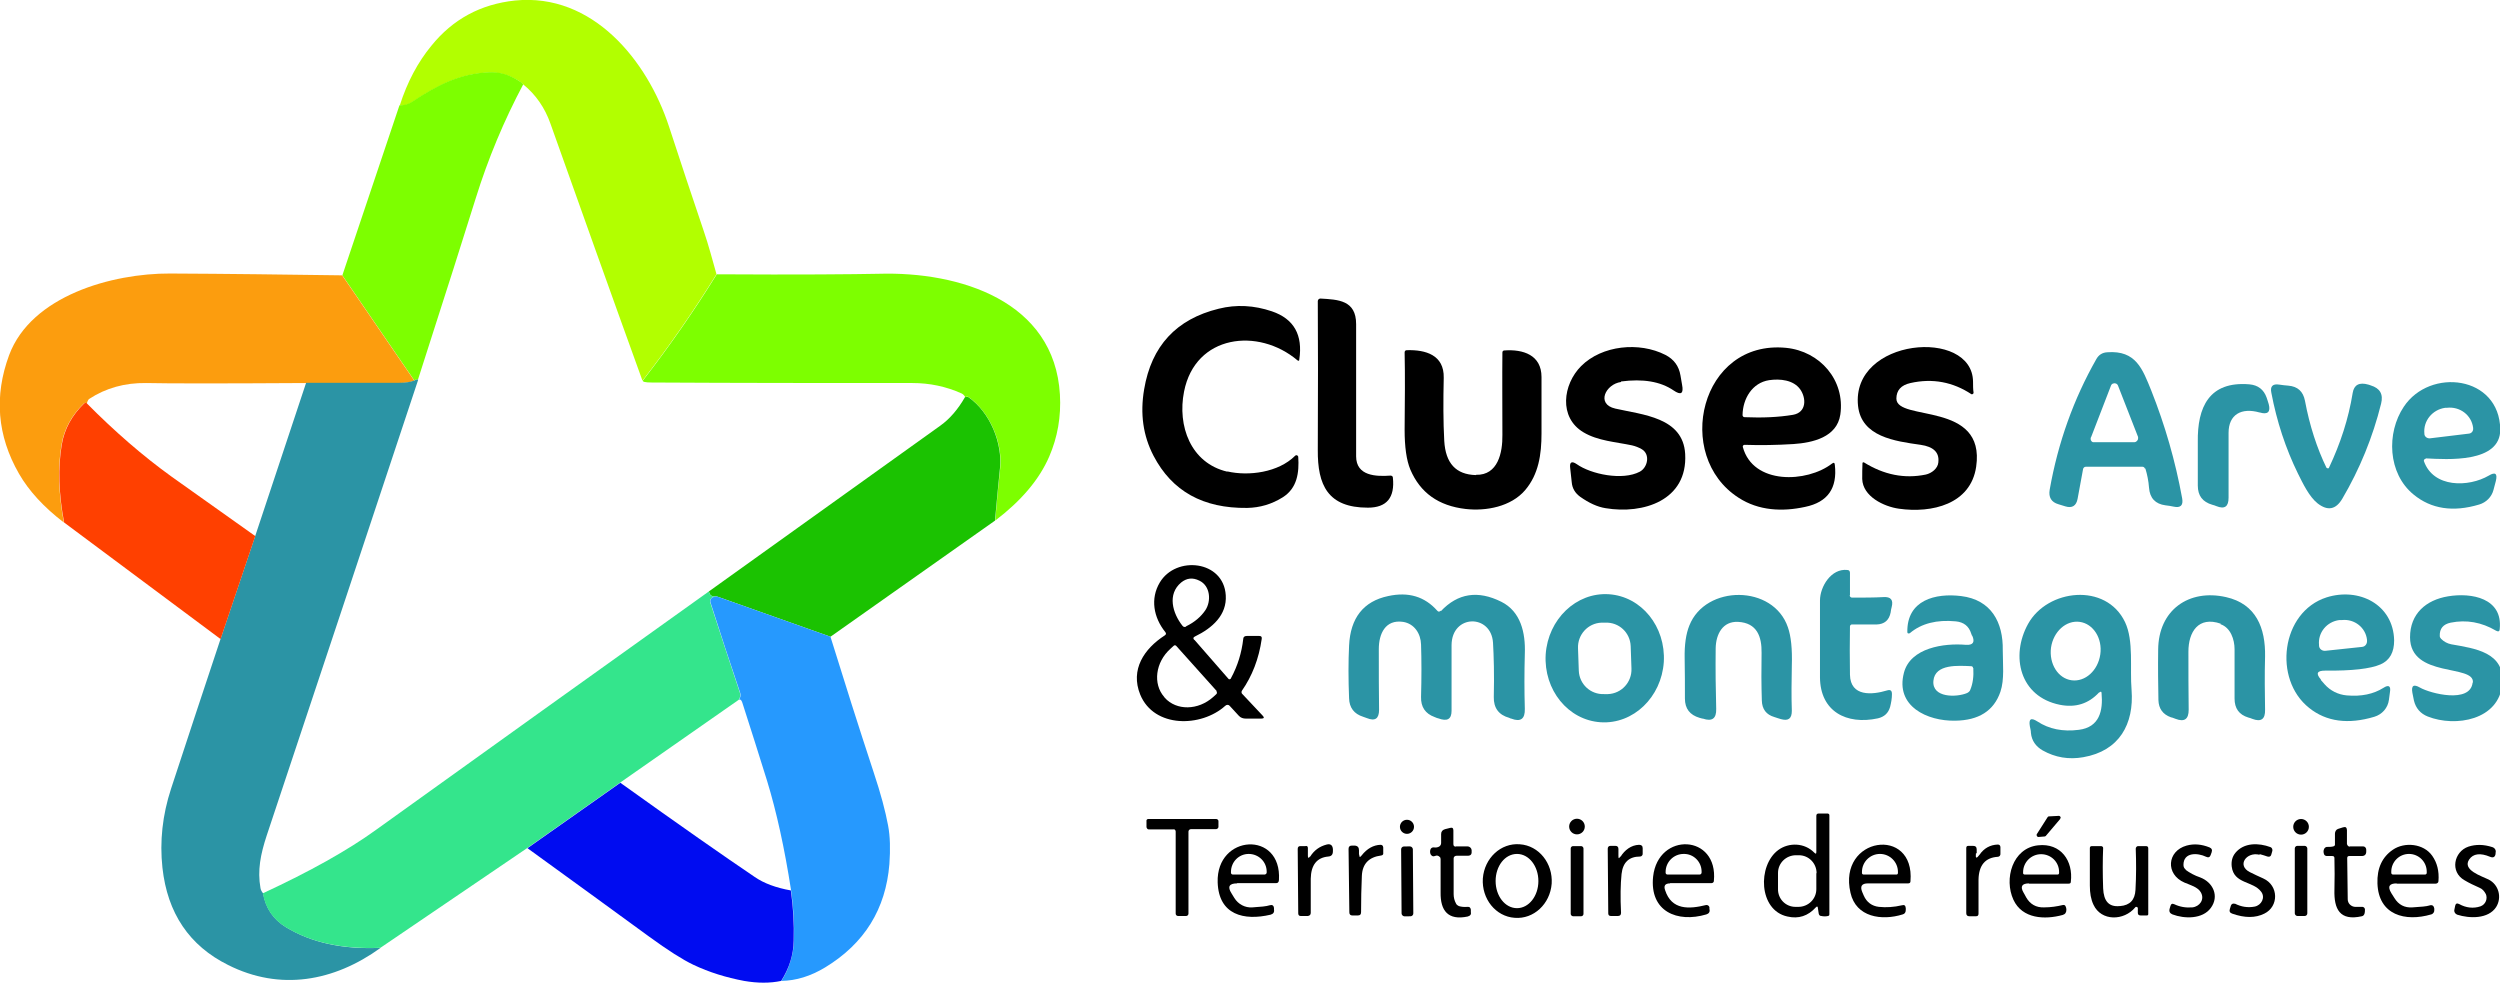 <svg xmlns="http://www.w3.org/2000/svg" id="Calque_1" data-name="Calque 1" viewBox="0 0 958.8 376.9"><defs><style>      .cls-1 {        fill: #2b94a5;      }      .cls-1, .cls-2, .cls-3, .cls-4, .cls-5, .cls-6, .cls-7, .cls-8, .cls-9, .cls-10 {        stroke-width: 0px;      }      .cls-2 {        fill: #1bc201;      }      .cls-3 {        fill: #b2ff00;      }      .cls-4 {        fill: #000cf1;      }      .cls-5 {        fill: #7dff00;      }      .cls-6 {        fill: #2699fe;      }      .cls-7 {        fill: #000;      }      .cls-8 {        fill: #34e58c;      }      .cls-9 {        fill: #ff4000;      }      .cls-10 {        fill: #fc9d0e;      }    </style></defs><path class="cls-3" d="M274.7,105.3c-8.5,13.7-17.9,27.3-28.3,40.7-12.2-33.7-23.9-66.6-35.3-98.6-2.1-6-5.6-11.1-10.4-15-.4-.4-1-.8-1.6-1.3-3.7-2.3-7.5-3.4-11.5-3.3-11.3.5-20.1,5.1-29.4,11.3-1.5,1-3.1,1.5-4.9,1.4,2.9-9.1,7-16.7,12.1-22.9C173.7,7.3,184.4,1.6,197.5.2c29.8-3,50.8,23,59.1,48.4,4.4,13.4,8.8,26.8,13.3,40,.9,2.7,1.8,5.5,2.6,8.4.8,2.8,1.6,5.6,2.3,8.2Z"></path><path class="cls-5" d="M200.7,32.3c-7.4,13.9-13.5,28.5-18.2,43.6-4,12.9-11.4,36.1-22.2,69.7-.6,0-1.1,0-1.4.3l-27.6-40.3,21.9-65.2c1.8,0,3.4-.4,4.9-1.4,9.3-6.2,18.1-10.8,29.4-11.3,4-.2,7.8.9,11.5,3.3.7.4,1.2.8,1.6,1.3Z"></path><path class="cls-10" d="M131.3,105.7l27.6,40.3c-1.4.6-3.4.9-5.9.9-11.7,0-23.6.1-35.7,0-32.2.2-52.7.2-61.3,0-8.1-.1-15.4,1.9-21.8,6.1-.3.2-.6.7-.9,1.7-.2-.1-.4-.2-.6-.2-.2,0-.4.1-.6.3-4.6,4.5-7.5,9.7-8.5,15.7-1.5,8.8-1.2,18.7.9,29.9-7.7-5.9-13.4-12.1-17.2-18.7-8.4-14.6-9.6-29.8-3.8-45.5,8.5-22.8,39.6-31.4,61.7-31.3,22.3.1,44.3.4,66.1.7Z"></path><path class="cls-5" d="M381.7,199.6c.6-7.1,1.2-13.8,1.9-20,1-9.4-3.7-21.3-12.1-27.3-.3-.2-.7-.2-1.3,0l-.4-.6c-.3-.4-.6-.6-1-.8-6-2.7-12.3-4-18.9-4-33.3,0-66.7,0-100-.2-2.5,0-3.6-.3-3.3-.8,10.4-13.4,19.8-27,28.3-40.7,31.5.2,52.3,0,62.2-.2,30.9-.9,67.3,10.4,69.4,46.3.5,8.5-.9,16.4-4.1,23.8-3.8,8.8-10.7,16.9-20.5,24.4Z"></path><path class="cls-7" d="M520.1,175c0,7.6,7.7,7.8,13.2,7.4.5,0,.9.3.9.8.8,7.7-2.4,11.5-9.6,11.5-15.4,0-19.3-8.7-19.2-22.1.1-21.7.1-40.8,0-57.1,0-.5.4-1,1-1,0,0,0,0,0,0,6.8.4,13.7.6,13.7,9.8,0,17.1,0,34,0,50.8Z"></path><path class="cls-7" d="M470.7,180.8c8.2,1.9,19.6.4,26-6,.3-.3.7-.3,1,0,.1.1.2.3.2.4.4,6.1-.4,12-5.9,15.5-4.3,2.7-8.8,4-13.7,4.1-16.9.2-28.8-6.4-35.9-20-4-7.7-5.2-16.1-3.6-25.5,2.8-16.6,12.3-26.9,28.6-30.9,6.8-1.7,13.6-1.3,20.4,1,8.5,2.9,11.9,9.1,10.5,18.5,0,.5-.3.6-.7.3-15-12.7-39.2-9.9-43.5,12-2.6,13.1,2.5,27.4,16.6,30.7Z"></path><path class="cls-7" d="M621.7,146.5c-5.9.8-9.7,8.5-2.2,10.2,10.4,2.4,26,3.3,26.8,17.4,1,17.9-16.2,23.2-30.5,20.8-3.2-.5-6.4-2-9.8-4.4-1.9-1.4-3-3.2-3.2-5.5-.2-1.7-.4-3.6-.6-5.5-.3-2.3.6-2.8,2.5-1.5,5.5,3.9,17.6,6.4,24.2,2.9,3-1.6,4.1-6.6.8-8.6-1.2-.7-2.5-1.2-3.8-1.5-6.1-1.3-13.1-1.7-18.6-5-9.6-5.7-7.9-18.4-.9-25.4,8-8,22.3-9.4,32.3-4.3,3.3,1.7,5.2,4.3,5.8,7.9.2,1.2.4,2.4.6,3.5.7,3.5-.4,4.2-3.3,2.2-5-3.4-11.7-4.5-20.1-3.4Z"></path><path class="cls-7" d="M669.1,170.6c-.4,0-.7.3-.7.6,0,0,0,.1,0,.2,3.9,14.6,24.6,13.8,34.2,6.4.7-.5,1-.4,1.1.5,1,8.9-2.7,14.3-11.4,16.1-8.7,1.9-17.8,1.5-25.5-3.5-25.1-16.1-14.7-60.7,18.2-57.5,13,1.3,22.7,12.4,20.8,25.6-1.3,8.7-10.6,10.8-18,11.3-6.4.4-12.6.5-18.6.3ZM669.1,160c6.9.3,13.1,0,18.5-.9,5.3-.9,5.2-6.4,2.8-9.8-2.6-3.6-7.7-4.1-11.9-3.5-6.5,1-10.1,7.1-10.2,13.4,0,.4.3.8.8.8Z"></path><path class="cls-7" d="M743.4,177.2c.4-3.7-1.9-5.9-6.8-6.6-9.9-1.4-22.7-3.1-24-14.9-2.8-26.1,43.9-30.1,44.1-9.3,0,1.5,0,2.9.2,4.2,0,.3-.2.5-.5.6-.1,0-.2,0-.3,0-7.1-4.7-14.9-6.2-23.4-4.3-3.6.8-5.4,2.8-5.4,6,.1,8.9,34.3.8,30.6,26.1-2.1,14.4-17,17.9-29.6,16.1-5.8-.8-13.9-4.7-14.1-11.4,0-2.1,0-4.1.1-6.1,0-.2.2-.3.4-.3,0,0,.1,0,.1,0,7.7,4.8,15.6,6.4,23.8,4.7,2.2-.5,4.6-2.3,4.8-4.7Z"></path><path class="cls-7" d="M566.1,182.1c8.4.2,10.2-8.5,10.1-15.3,0-11.3-.1-21.8,0-31.6,0-.5.3-.8.8-.8,7.1-.5,14.2,1.7,14.2,10.2,0,7.6,0,14.8,0,21.6,0,8.1-1.1,15.7-6.3,21.8-5.4,6.3-14.9,8.1-22.8,7.2-10.4-1.2-17.4-6.2-21.2-15.1-1.5-3.6-2.2-8.7-2.2-15.3.1-10.9.2-20.8,0-29.6,0-.6.3-.9.9-.9,7.1-.2,14.3,1.8,14.1,10.6-.2,8.8-.2,16.9.2,24.2.5,8.6,4.5,12.9,12.1,13.1Z"></path><path class="cls-1" d="M822.6,179.7c-.1-.4-.5-.7-.9-.7h-21.7c-.6,0-1,.4-1.1.9l-2.1,11.4c-.5,2.7-2.1,3.7-4.7,2.9-1-.3-1.9-.6-2.6-.8-2.8-.8-3.9-2.7-3.4-5.6,3.2-18.1,9.2-34.8,17.9-50.1.9-1.6,2.3-2.5,4.2-2.6,11-.8,13.5,6.4,16.9,14.8,5.2,13.1,9.2,26.9,11.8,41.2.5,2.7-.6,3.8-3.3,3.2-1-.2-2-.4-3.1-.5-3.9-.5-6-2.8-6.3-6.7-.2-2.7-.7-5.1-1.4-7.4ZM801.9,167.7c-.3.8,0,1.6.8,1.9.2,0,.3,0,.5,0h15.3c.8,0,1.5-.7,1.5-1.5,0-.2,0-.4,0-.5l-7.7-19.7c-.3-.8-1.2-1.1-1.9-.8-.4.1-.7.5-.8.8l-7.6,19.7Z"></path><path class="cls-1" d="M160.4,145.6c-19.3,58.3-38.7,116.5-58.1,174.8-2.4,7.3-3.6,13.4-2.4,20.2.1.7.5,1.4,1,2,1,5.7,3.9,10,8.8,13,9.7,5.9,21.8,8.6,36.3,7.9-18,13-38.6,16.6-58.5,6.6-14.9-7.4-23.3-19.9-25.2-37.3-1.1-10.1,0-20.2,3.3-30.3,6.3-19.3,12.7-38.5,19-57.5l13.3-39.5,19.5-58.7c12.1,0,24,0,35.7,0,2.5,0,4.4-.3,5.9-.9.3-.2.7-.4,1.4-.3Z"></path><path class="cls-1" d="M930.4,175.9c-.4,0-.7.3-.8.7,0,0,0,.2,0,.2,3.6,10.4,17.2,10.1,24.9,5.6,2.5-1.5,3.4-.8,2.7,2.1-.3,1.2-.6,2.3-.9,3.4-.7,2.7-2.8,4.8-5.5,5.6-10,3-18.4,1.7-25.1-3.8-10-8.1-10.5-23.7-3.8-33.7,10-15.1,36.7-12,37,8.7.1,13-20.5,11.5-28.5,11.1ZM932,168.1l14.9-1.8c1-.1,1.7-1,1.6-2,0,0,0,0,0,0v-.2c-.6-4.9-5.1-8.3-10.1-7.7h-.6c-5,.7-8.5,5.1-8,9.9,0,0,0,0,0,0v.2c.1,1,1.1,1.7,2.1,1.6Z"></path><path class="cls-1" d="M866.6,158.2c-7-2-11.9.8-11.9,7.8,0,8.8,0,17.1,0,24.9,0,3.4-1.5,4.5-4.7,3.2-.5-.2-1-.4-1.5-.5-3.8-1.1-5.6-3.5-5.6-7.4,0-5.1,0-10.7,0-16.7-.2-13.3,4.3-23.4,19.8-22.1,3.3.3,5.5,2,6.6,5.1.3.8.5,1.6.8,2.5.8,3-.4,4.1-3.4,3.2Z"></path><path class="cls-1" d="M892.4,179.4c.1.2.4.3.6.2,0,0,.2-.1.2-.2,4.4-9.3,7.5-18.8,9.1-28.7.5-3.1,2.5-4.2,6-3.2.2,0,.5.2.9.3,3.6,1.1,4.9,3.4,4,7-3.2,12.9-8.2,25.1-14.9,36.5-2.5,4.2-5.6,4.7-9.4,1.8-3.3-2.6-5.7-7.7-7.6-11.5-4.7-9.6-8.1-19.9-10.2-31-.5-2.4.5-3.5,3-3.1,1.2.2,2.4.3,3.5.4,3.6.3,5.7,2.2,6.4,5.8,1.8,9.6,4.6,18.2,8.3,25.8Z"></path><path class="cls-2" d="M381.7,199.6l-63.2,44.6-43.7-15.5c-1.7.3-2.7-.4-2.9-1.9,29.6-21.2,59.2-42.4,88.8-63.6,3.6-2.6,6.7-6.2,9.4-10.9.6-.1,1-.1,1.3,0,8.4,5.9,13.1,17.8,12.1,27.3-.6,6.2-1.3,12.9-1.9,20Z"></path><path class="cls-9" d="M33.4,154.8c10.5,10.6,21.3,20,32.4,28,5.3,3.8,16,11.4,32.1,22.8l-13.3,39.5-60-44.7c-2.1-11.1-2.4-21.1-.9-29.9,1-6,3.9-11.2,8.5-15.7.2-.2.4-.3.6-.3.2,0,.4,0,.6.2Z"></path><path class="cls-7" d="M458.1,245.4l13,14.9c.2.3.6.3.9,0,0,0,.1-.1.1-.2,2.6-4.8,4.1-9.8,4.7-15,0-.8.5-1.2,1.4-1.2h4.7c.8,0,1.1.3,1,1.1-1.1,7.7-3.7,14.3-7.6,19.9-.2.3-.2.8,0,1.1l7.9,8.4c.8.8.6,1.2-.5,1.2h-5.9c-1,0-2-.3-2.7-1.1l-3.5-3.8c-.4-.5-1.2-.5-1.7,0-9.2,8.3-27.3,8.6-32.6-4.3-3.9-9.6,1.5-17.6,9.4-22.7.6-.4.6-.8.2-1.3-4.5-5.6-5.8-12.8-2.1-19,6.2-10.4,24.5-8.5,25.3,4.9.5,7.6-5.2,12.6-11.8,15.8-.7.3-.8.8-.3,1.3ZM454.9,240.2c3.3-1.6,5.7-3.7,7.4-6.2,2.3-3.5,1.9-9.3-2.3-11.3-2.6-1.3-4.9-1-7,.7-5.4,4.5-3.3,11.8.5,16.6.4.5.9.6,1.4.3ZM466.7,265.1l-15.6-17.4c-.3-.3-.7-.3-1,0l-1.2,1.1c-5.8,5.2-6.8,13.5-2.4,18.5,0,0,0,0,0,0l.2.3c4.5,5,12.8,4.9,18.6-.3,0,0,0,0,0,0l1.2-1.1c.3-.3.3-.7,0-1Z"></path><path class="cls-1" d="M709.4,228.3c0,.5.4.9.9.9,4.5,0,8.5,0,12-.2,2.9-.2,3.9,1.1,3.2,3.8-.2.7-.3,1.3-.4,2.1-.6,3-2.4,4.5-5.4,4.6h-9.6c-.3.1-.6.4-.6.7-.1,6-.1,12.2,0,18.6.2,8.5,8.6,7.7,14.2,6,1.3-.4,1.9,0,1.9,1.4,0,1.7-.3,3.3-.7,4.9-.7,2.4-2.2,3.8-4.7,4.4-12.1,2.6-22.1-2.7-22.2-15.7,0-10,0-19.9,0-29.5,0-5.3,4.3-12.4,10.5-11.7.7,0,1,.5,1,1.1v8.5Z"></path><path class="cls-8" d="M271.9,226.8c.2,1.6,1.2,2.2,2.9,1.9l-1.2.3c-.9.2-1.5,1.2-1.2,2.1,0,0,0,0,0,0,3.7,11.6,7.6,23.2,11.4,34.7.3.9,0,1.9-.5,2.6l-45.4,31.7-35.5,25-56.5,38.4c-14.5.6-26.6-2-36.3-7.9-4.9-3-7.8-7.3-8.8-13,18.1-8.4,32.6-16.5,43.5-24.4,42.5-30.5,85-61,127.6-91.4Z"></path><path class="cls-1" d="M552.6,234.4c6.5-6.9,14.2-8.1,23.2-3.6,7.4,3.7,9.3,11.8,9,19.9-.2,7.2-.2,14.3,0,21.2.1,3.8-1.6,5.1-5.2,3.7-.3,0-.5-.2-.8-.3-4-1.1-6-3.8-5.9-8,.2-8.6,0-15.6-.3-20.8-.7-11.1-15.8-11-15.9.9,0,8.8,0,17.2,0,25.2,0,3.2-1.6,4.2-5.1,2.9-.2,0-.7-.2-1.4-.5-3.6-1.3-5.3-3.9-5.2-7.7.2-7.4.2-14.1,0-20.1-.1-4.1-2.5-8-6.9-8.7-6.8-1-9.3,4.6-9.3,10.4,0,8.8,0,16.6.1,23.3,0,3.4-1.5,4.5-4.7,3.2-.5-.2-.9-.3-1.4-.5-3.5-1.1-5.3-3.5-5.4-7.1-.3-7.4-.3-14.1,0-20.2.5-10.6,5.5-17,15-19,7.8-1.7,14,.2,18.8,5.6.4.5.9.5,1.3,0Z"></path><path class="cls-1" d="M613.9,277c-12.5-.8-21.9-12.4-21.1-26,.9-13.5,11.7-23.9,24.2-23.1,12.5.8,21.9,12.4,21.1,26h0c-.9,13.5-11.7,23.9-24.2,23.1h0ZM625.4,247.8c-.2-5.2-4.5-9.2-9.7-9h-1.5c-5.2.2-9.2,4.6-9,9.8l.3,8.6c.2,5.2,4.5,9.2,9.7,9h1.5c5.2-.2,9.2-4.6,9-9.8h0s-.3-8.6-.3-8.6Z"></path><path class="cls-1" d="M652.9,275.6c-.4-.1-.7-.2-1.1-.3-3.7-1.1-5.6-3.5-5.6-7.4,0-5.2,0-10.3-.1-15.4-.1-5.2.5-9.4,1.8-12.6,6.2-15.7,32.2-15.8,37.8.7,1.2,3.4,1.7,8.3,1.5,14.7-.1,5.8-.2,11.6,0,17.3,0,3-1.3,4-4.2,3.2-.9-.3-1.7-.5-2.5-.8-3.1-.9-4.7-3-4.8-6.3-.2-6.1-.2-12.2-.1-18.3.1-6.2-1.7-11.5-9-11.9-5.9-.3-8.5,4.7-8.6,10.1-.1,8.1,0,15.8.2,23.3.1,3.7-1.6,4.9-5.1,3.7Z"></path><path class="cls-1" d="M756.3,243.8c-.1-.2-.2-.5-.3-.8-.9-2.9-2.9-4.4-5.9-4.7-7.3-.7-13.2.8-17.6,4.5-.3.2-.6.2-.9,0,0-.1-.1-.2-.1-.4-.2-12.3,10.8-15,20.6-13.8,11.6,1.4,16.2,10.1,16,20.8,0,5.1.7,11.2-.9,15.9-2.5,7.3-8.3,11-17.4,11.1-10.6.2-23-5.5-19.6-18.4,2.5-9.6,15.4-11.4,23.7-10.7,2.8.2,3.6-1,2.5-3.5ZM756.7,256.2c0-.4-.3-.7-.7-.7-4.8-.2-13.9-1-14.5,5.6-.6,6.6,8.9,6.4,12.9,4.7.6-.3,1.1-.7,1.3-1.4.9-2.2,1.3-4.9,1.1-8.2Z"></path><path class="cls-1" d="M805,265.6c-4,4.3-9,5.9-15,4.7-15.4-3.1-19-18.7-12.2-31,7.4-13.4,29.9-16,37.2-.7,3.4,7.2,1.8,17.6,2.5,26,1,13.1-4.7,23.4-18.5,25.8-5.6,1-10.8.1-15.6-2.6-2.6-1.5-4.2-3.7-4.5-6.7,0-.8-.2-1.6-.4-2.5-.5-2.9.4-3.5,2.9-1.9,4.4,2.9,9.7,4,15.9,3.2,7.9-1,9.3-7.3,8.7-14,0-.7-.3-.8-.9-.3ZM794.5,260.9c5.2.7,10.1-3.7,11-9.9s-2.7-11.8-7.9-12.5h0c-5.2-.7-10.1,3.7-11,9.9h0c-.8,6.2,2.7,11.8,7.9,12.5h0Z"></path><path class="cls-1" d="M851.7,239.2c-8.6-3-12.4,3.2-12.4,10.7,0,7.8,0,15.2.1,22.3,0,3.6-1.6,4.8-5,3.5-1-.4-1.6-.6-1.8-.6-3.1-1.1-4.7-3.3-4.8-6.6-.1-5.9-.2-12.3-.1-19.3.1-15.3,11.8-23.4,26-20.2,11.6,2.6,15.2,11.9,15,22.8-.2,7.1-.1,13.9,0,20.4.1,3.6-1.5,4.8-4.9,3.5-.5-.2-1-.4-1.5-.5-3.6-1.1-5.3-3.5-5.3-7.3,0-6.5,0-12.8,0-18.9,0-3.7-1.5-8.3-5.4-9.6Z"></path><path class="cls-1" d="M890.1,260.8c.7.8,1.1,1.3,1.4,1.6,2.2,2.5,5.2,4,8.5,4.3,5.6.5,10.3-.5,14.1-2.9,2-1.3,2.9-.7,2.5,1.6l-.4,3c-.4,3.1-2.6,5.6-5.6,6.5-10,3-18.4,1.9-25-3.4-13.9-11-10.8-36.8,6.7-42.4,12.4-3.9,25.6,2.7,25.9,16.5,0,4.5-1.6,7.6-5.2,9.2-3.9,1.7-10.9,2.5-21.3,2.4-3.1,0-3.6,1.1-1.6,3.4ZM891.8,249.6l14.1-1.5c1.2-.1,2-1.2,1.9-2.4v-.3c-.5-4.7-4.8-8.1-9.6-7.6h-1c-4.8.6-8.3,4.8-7.8,9.6,0,0,0,0,0,0v.3c.1,1.2,1.2,2,2.4,1.9Z"></path><path class="cls-1" d="M948.4,261.8c.8-7.2-24.1-1.6-24.1-17.4,0-9,6.1-14.3,14.6-15.7,9-1.5,21,.7,19.8,12.5,0,.9-.5,1.2-1.4.7-5.6-3.3-11.4-4.3-17.4-3.1-2.9.6-4.3,2.3-4.2,5.1,0,.4.2.8.5,1.1,1.1,1.1,2.4,1.8,3.9,2.1,9,1.6,20.6,3,19.6,15.1-1.2,14-18,16.8-28.6,12.6-2.8-1.1-4.6-3.2-5.3-6.1-.2-1-.4-2-.6-3-.5-2.8.5-3.4,2.9-2,4,2.3,19.3,6.2,20.2-1.9Z"></path><path class="cls-6" d="M274.8,228.7l43.7,15.5c5.3,17.1,10.8,34.5,16.6,52.1,2.7,8.1,4.5,14.9,5.5,20.3.8,4.2.9,9.1.5,14.8-1.4,17.2-9.5,30.4-24.6,39.6-5.6,3.4-11.2,5.1-16.8,5.2,3-4.8,4.6-10,4.8-15.4.2-6.4-.2-12.8-1.1-19.3-2.5-16.2-5.6-30.2-9.2-42-3.1-10-6.3-20-9.5-30-.3-1-.8-1.4-1.3-1.1.5-.7.8-1.7.5-2.6-3.9-11.5-7.7-23.1-11.4-34.7-.3-.9.2-1.8,1.1-2.1,0,0,0,0,0,0l1.2-.3Z"></path><path class="cls-4" d="M237.9,300.2c22.9,16.4,40.1,28.4,51.5,36.1,3.6,2.5,8.3,4.2,13.9,5.2.9,6.4,1.3,12.8,1.1,19.3-.1,5.4-1.7,10.5-4.8,15.4-4.3.9-9,.9-14.2,0-6.9-1.3-13.4-3.3-19.5-6.2-4-1.9-9.7-5.5-17.1-10.9-15.5-11.3-31-22.6-46.5-33.8l35.5-25Z"></path><path class="cls-7" d="M696.4,348c-3,3.3-6.6,4.5-10.9,3.5-11.1-2.4-11.5-19.6-3.5-25.5,4.1-3,10.1-2.8,13.8,1,.6.6.8.5.8-.3v-13.8c0-.6.3-.9.9-.9h3.5c.4.1.6.3.6.7v37.9c0,.4-.1.6-.5.7-.8.2-1.7.2-2.6,0-.6,0-.9-.4-1-1l-.3-2c0-.7-.4-.8-.8-.3ZM696.7,334.9c0-3.8-3-6.9-6.8-6.9h-1.1c-3.8,0-6.9,3-6.9,6.8v6.1c-.1,3.8,2.9,6.9,6.7,6.9h1.1c3.8,0,6.9-3,6.9-6.8v-6.1Z"></path><path class="cls-7" d="M790.2,314l-5.6,6.6c-.1.1-.3.2-.4.2l-2.4.2c-.3,0-.6-.2-.7-.6,0-.1,0-.3,0-.4l4.2-6.6c.1-.2.3-.3.5-.3l3.8-.2c.3,0,.6.2.7.6,0,.2,0,.3-.2.4Z"></path><path class="cls-7" d="M450.3,318.1h-9.7c-.5,0-.8-.4-.9-.9v-2.2c-.1-.5.2-.9.7-.9,0,0,0,0,0,0h26c.5,0,.9.4.9.8,0,0,0,0,0,0v2.2c0,.5-.4.8-.9.9h-9.7c-.5,0-.9.5-.9.9v31.5c0,.5-.4.9-.9.9h-3.1c-.5,0-.9-.4-.9-.9v-31.5c0-.5-.4-.9-.9-.9Z"></path><circle class="cls-7" cx="539.6" cy="317.1" r="2.7"></circle><circle class="cls-7" cx="604.8" cy="317" r="3"></circle><circle class="cls-7" cx="882.5" cy="317.1" r="3"></circle><path class="cls-7" d="M901.3,324.6h5c.7,0,1.2.6,1.2,1.3,0,0,0,0,0,0v.7c0,1.1-.6,1.7-1.7,1.7h-4.8c-.5,0-.8.2-.8.8l.2,15.8c0,1.6,1.3,2.8,2.8,2.9h2.9c.5.1.8.4.9.9,0,.6,0,1.2-.2,1.8-.2.5-.5.8-1,.9-8.5,1.9-10.7-2.8-10.5-10.1.1-4.1.1-8.2,0-12.2,0-.6-.3-.8-.9-.8h-2c-.4,0-.8-.2-1-.5-.3-.7-.4-1.4-.1-2.1.2-.6.8-1,1.5-.9.7,0,1.4,0,2.1-.2.4-.1.7-.4.6-.9v-4c0-.8.5-1.6,1.2-1.8l1.9-.6c1-.3,1.4,0,1.5,1v5.4c.2.6.5,1,1.1,1Z"></path><path class="cls-7" d="M558.3,324.6h4.5c.8,0,1.5.6,1.6,1.4v.5c.1,1.2-.4,1.7-1.6,1.7h-4.2c-.6,0-1.1.4-1.1,1h0c0,4.3,0,8.8,0,13.7,0,1.3.3,2.5.9,3.6.2.5.7.8,1.1,1,1,.3,2.1.4,3.2.3.9-.1,1.3.3,1.4,1.1v.8c.2,1-.2,1.5-1.2,1.8-7.6,1.6-10.5-2.3-10.4-9.2,0-4.6,0-8.9,0-12.8,0-.4-.1-.7-.4-.9-.5-.5-1.1-.6-1.8-.3-.7.3-1.2,0-1.6-.6-.3-.6-.3-1.3-.1-1.9.2-.6.8-.9,1.4-.8.7.1,1.3,0,1.9-.3.5-.3.8-.8.8-1.4v-3.4c0-1,.5-1.6,1.5-1.9l2-.5c.8-.2,1.2.1,1.2,1v5.2c0,.7.3,1,1,1Z"></path><path class="cls-7" d="M474.4,338.8c-3,0-3.7,1.3-2.1,3.8.4.7.8,1.3,1.1,1.8,1.5,2.4,4.1,3.8,6.9,3.6,3.2-.2,5.4-.4,6.6-.8,1-.3,1.6,0,1.7,1.1v.5c.2,1.1-.3,1.7-1.3,2-10.2,2.4-19.9.1-20.3-12.4-.6-18.5,24.7-20,23.5-.9,0,.8-.5,1.3-1.3,1.2h-14.7ZM472.7,335.4h12.4c.4-.1.7-.4.7-.8v-.3c0-3.8-3.1-6.8-6.9-6.8,0,0,0,0,0,0h0c-3.8,0-6.8,3.1-6.8,6.9h0s0,.3,0,.3c0,.4.3.7.7.7Z"></path><path class="cls-7" d="M502.5,328.5c1.5-2.4,3.6-3.9,6.3-4.6,1.5-.4,2.3.3,2.4,1.8v.7c0,1.3-.5,2-1.8,2.1-4.4.4-6.6,3.3-6.7,8.5,0,4.3,0,8.6,0,13.1,0,.7-.4,1.1-1.1,1.2h-2.5c-.8.1-1.2-.3-1.2-1l-.2-24.7c0-.7.3-1.1,1-1.1h1.9c.6-.2,1,.1,1,.7v3.1c0,.8.3.9.8.2Z"></path><path class="cls-7" d="M521.3,327.8c0,1,.3,1.1.9.3,2.1-2.7,4.6-4,7.2-4.1.7,0,1,.3,1.1,1v2.1c.1.6-.2.9-.8,1-4.7.6-7.2,3.2-7.4,7.8-.2,4.5-.3,9.2-.3,13.9,0,.9-.4,1.3-1.3,1.3h-2c-.8,0-1.2-.4-1.2-1.2l-.3-24.3c0-.9.4-1.3,1.3-1.3h1.1c1.1.1,1.6.7,1.6,1.8v1.6Z"></path><path class="cls-7" d="M580.9,352c-7.3-.5-12.7-7.3-12.2-15.1h0c.6-7.8,6.9-13.7,14.2-13.1,7.3.5,12.7,7.3,12.2,15.1h0c-.6,7.8-6.9,13.7-14.2,13.1ZM581.8,348.3c4.5,0,8.2-4.6,8.2-10.4,0-5.7-3.6-10.4-8.2-10.4s-8.2,4.6-8.2,10.4h0c0,5.7,3.6,10.4,8.2,10.4h0Z"></path><path class="cls-7" d="M621.5,328.6c1.6-2.6,4.1-4.5,7.1-4.6.9,0,1.4.4,1.4,1.3v2c.1.6-.4,1.2-1,1.2,0,0,0,0,0,0-4.2,0-6.6,2.2-7.1,6.7-.4,3.9-.5,8.9-.2,14.9,0,.8-.4,1.2-1.2,1.2h-2.7c-.7,0-1-.4-1-1l-.2-24.8c0-.7.4-1.1,1.1-1.1h1.8c.8,0,1.2.4,1.2,1.2v2.7c0,1,.2,1.1.7.2Z"></path><path class="cls-7" d="M640.5,338.8c-1.9,0-2.5.9-1.9,2.6,2.5,7.7,9.2,7.3,15.7,5.7.5-.1,1.1.2,1.3.8,0,0,0,0,0,0v.7c.3,1.1-.2,1.8-1.2,2.1-11.1,3.3-21.8-1.1-20.4-14.5,1.9-17.3,25.1-16.3,23.3,1.7,0,.4-.4.8-.9.8h-15.9ZM639.5,335.4h12.4c.4,0,.7-.4.7-.8v-.3c0-3.8-3.1-6.9-6.9-6.8h0c-3.8,0-6.9,3.1-6.9,6.9v.3c0,.4.3.7.7.7Z"></path><path class="cls-7" d="M716.4,338.8c-2.4,0-3.1,1.1-2.2,3.3l.6,1.4c1.1,2.5,3.1,4,5.8,4.3,2.8.3,5.8.1,8.8-.6,1-.3,1.4.1,1.5,1.1v.7c0,.9-.4,1.5-1.2,1.7-8,2.5-17.9,1.1-20-8.3-5-21.5,24.8-25.8,23-4.4,0,.5-.3.8-.9.8h-15.3ZM714.7,335.4h12.7c.3,0,.5-.3.5-.6v-.4c0-3.8-3.1-6.9-6.9-6.9h0c-3.8,0-6.9,3.1-6.9,6.9h0v.4c0,.3.2.6.6.6,0,0,0,0,0,0Z"></path><path class="cls-7" d="M757.8,327.3c-.2,2,.2,2.1,1.4.5,1.7-2.5,4.1-3.8,7-3.9.6,0,.9.3,1,.9v2.6c.1.6-.4,1.2-1,1.2-4.8.3-7.3,3.2-7.4,8.8,0,4.4,0,8.7,0,13,0,.7-.3,1-1,1h-2.5c-.8,0-1.2-.4-1.2-1.2v-24.9c0-.6.2-.9.8-.9h1.8c1,0,1.4.5,1.4,1.4,0,.5,0,1,0,1.4Z"></path><path class="cls-7" d="M778.2,338.8c-2.8,0-3.5,1.2-2.1,3.6.1.2.5.8,1,1.8,1.5,2.6,3.8,3.9,6.8,3.8,2.7,0,5.1-.4,7.2-.9.5-.1.9,0,1.1.5.2.4.3.8.3,1.3,0,1-.4,1.7-1.4,2-6.9,1.9-15.5,1.5-18.9-5.8-3.7-8-.4-19.8,9.4-20.9,8.8-1,13.6,6,12.6,14,0,.5-.3.7-.9.7h-15.2ZM776.5,335.4h12.7c.3,0,.5-.3.5-.6h0v-.4c0-3.8-3.1-6.8-6.9-6.8h0c-3.8,0-6.9,3.1-6.9,6.9h0v.4c0,.3.3.5.6.5h0Z"></path><path class="cls-7" d="M838.2,333.6c1.7,1.2,3.5,2.2,5.6,2.9,5,1.9,7.4,7.2,4.1,11.7-3.2,4.4-10.2,4.2-14.7,2.5-1-.4-1.4-1.1-1.1-2.2l.3-1c.2-.8.7-1.1,1.5-.7,2.1,1,4.4,1.4,6.9,1.2,2.8-.3,4.8-3,3.3-5.7-1.1-2.1-4.2-2.9-6.3-3.8-7.4-3.2-6.7-12.1.8-14.2,2.9-.8,5.8-.5,8.8.7.9.4,1.1,1,.8,1.9l-.4,1.1c-.3.8-.9,1-1.7.6-3.3-1.6-8.7-1.8-8.7,3.1,0,.8.3,1.4.9,1.8Z"></path><path class="cls-7" d="M866.5,327.8c-4.9-1.2-8.8,4.1-3.6,6.7,1.7.8,3.4,1.7,5.1,2.4,6,2.7,6,10.8.4,13.5-3.4,1.7-7.5,1.7-12.3,0-.9-.3-1.2-.9-.9-1.8l.4-1.3c.2-.6.8-.9,1.4-.7,0,0,.1,0,.2,0,2.4,1.2,4.9,1.6,7.5,1.1,2.6-.5,4.2-3.5,2.5-5.7-3.1-4.2-10.5-2.9-11.3-9.7-.2-2,.2-3.7,1.4-5.2,3.3-4,8.9-3.9,13.5-2.2.5.2.8.8.7,1.4l-.4,1.4c-.2.8-.7,1-1.5.8-.8-.3-1.8-.6-2.9-.9Z"></path><path class="cls-7" d="M919.2,338.8c-2.9,0-3.6,1.2-2.1,3.7.4.6.8,1.3,1.2,1.9,1.6,2.6,3.9,3.8,6.9,3.6,3.4-.2,5.5-.4,6.4-.7,1.2-.4,1.8,0,2,1.2v.4c.1.8-.4,1.6-1.2,1.8-9.9,2.9-20.2.3-20.6-11.9-.2-5.8,1.8-10.1,5.9-12.9,4.5-3.1,11.8-2.4,15.1,2.3,1.9,2.7,2.7,5.9,2.4,9.7,0,.6-.5,1-1.1,1h-15ZM917.5,335.4h12.6c.3,0,.6-.3.6-.6v-.5c0-3.8-3.1-6.8-6.8-6.8h0c-3.8,0-6.8,3.1-6.8,6.8h0v.5c0,.3.3.6.6.6Z"></path><path class="cls-7" d="M953.3,342.8c-.5-1-1.3-1.9-2.3-2.3-2-.9-4-1.8-5.8-2.9-5.7-3.2-4.1-11,1.5-12.9,2.8-.9,5.8-.9,9.2.2.9.3,1.5,1.2,1.2,2.2,0,.1,0,.2,0,.4-.2,1.2-.9,1.6-2.1,1.1-3.8-1.6-6.5-1.2-8,1-2.8,4.1,4.8,6.4,7.4,7.7,4,2,5.2,7,2.9,10.6-3,4.6-10.2,4.4-14.9,2.9-.8-.3-1.3-1.1-1.1-1.9l.3-1.5c.2-.9.7-1.1,1.5-.7,2.7,1.5,5.5,1.8,8.2.9,2-.7,2.9-3,2-4.9Z"></path><rect class="cls-7" x="537.4" y="324.6" width="4.5" height="26.8" rx="1.1" ry="1.1" transform="translate(-2.3 3.8) rotate(-.4)"></rect><rect class="cls-7" x="880.1" y="324.4" width="4.8" height="26.9" rx="1" ry="1"></rect><rect class="cls-7" x="602.4" y="324.5" width="4.9" height="26.9" rx=".9" ry=".9"></rect><path class="cls-7" d="M819.9,348.3c0-.3-.3-.5-.6-.5-.2,0-.3,0-.4.2-4.3,5.2-13,5.4-16-1-1-2.1-1.4-4.5-1.4-7.4,0-4.9,0-9.7,0-14.3,0-.5.2-.8.8-.8h3.5c.4,0,.8.3.8.7,0,0,0,0,0,0-.2,4.8-.2,9.9,0,15.5.2,4.9,2.2,7.2,6.3,6.8,0,0,.2,0,.2,0,3.8-.3,5.7-2.4,5.9-6.2.3-5.4.3-10.6.1-15.8,0-.5.4-1,.9-1,0,0,0,0,0,0h2.9c.7,0,1,.2,1,.9v25.1c0,.4-.1.6-.6.6h-2.3c-.7,0-1.1-.3-1.1-1v-2Z"></path></svg>